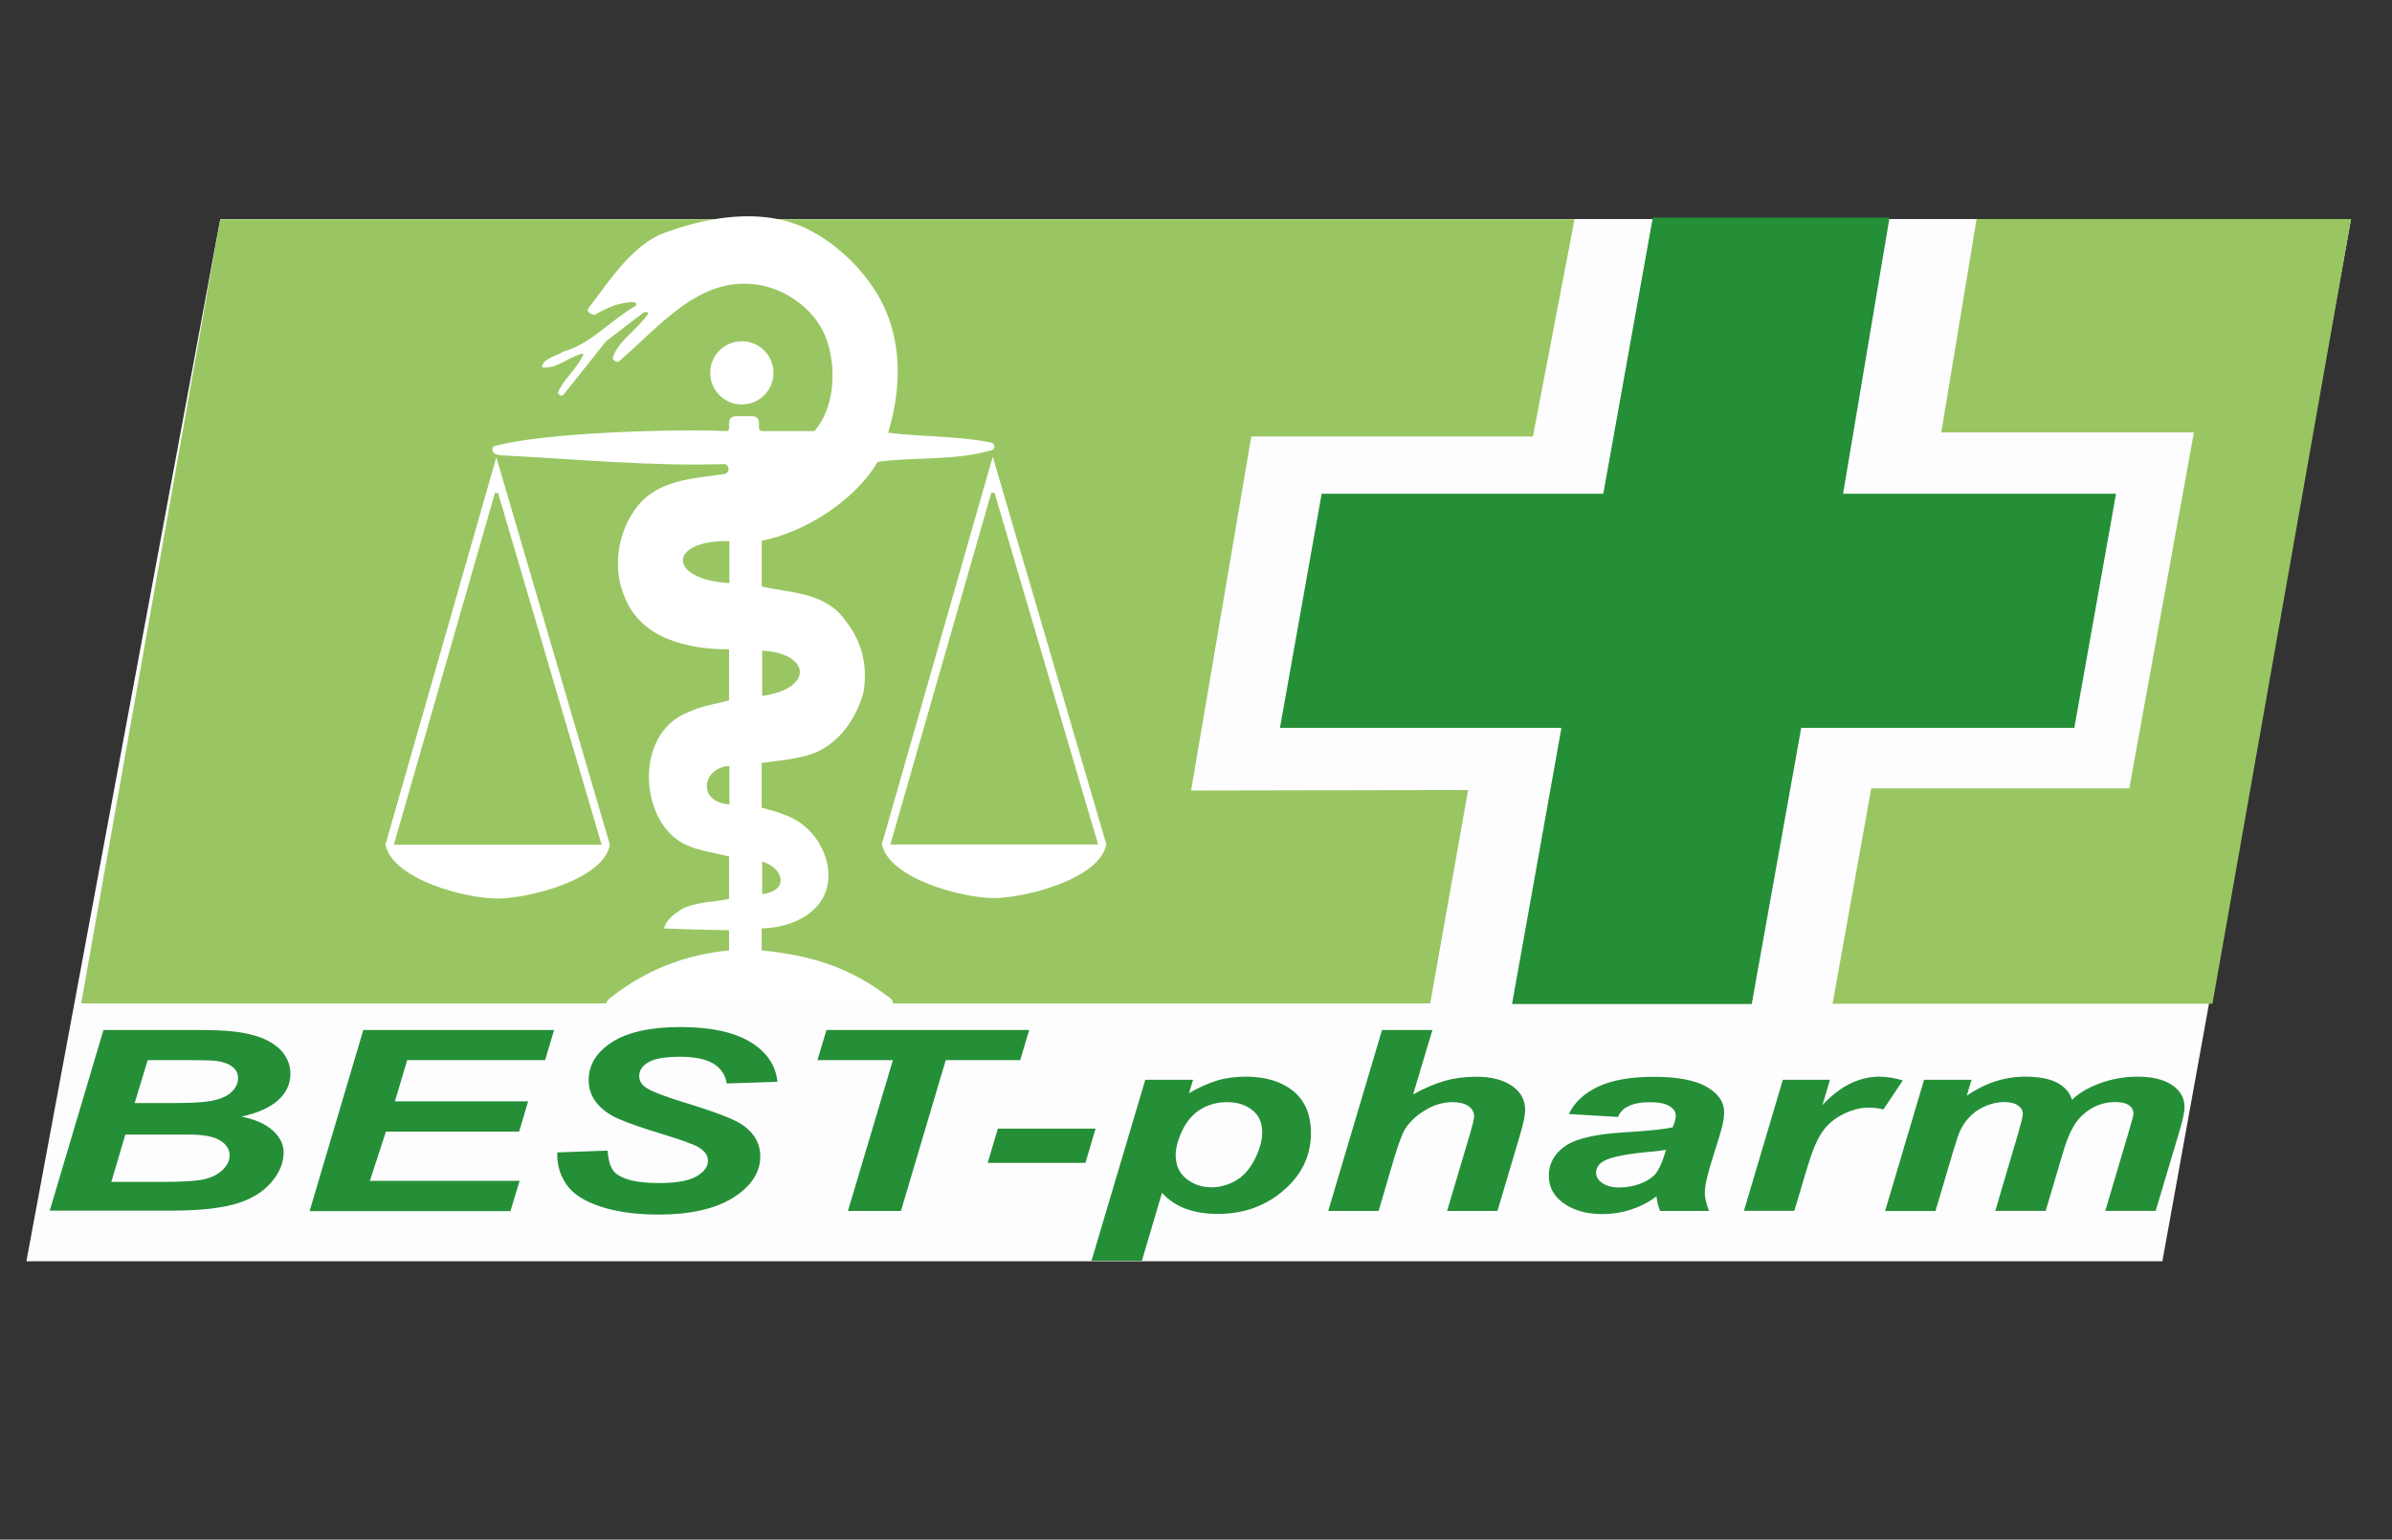 <?xml version="1.0" encoding="UTF-8"?> <svg xmlns="http://www.w3.org/2000/svg" xmlns:xlink="http://www.w3.org/1999/xlink" version="1.1" id="Слой_1" x="0px" y="0px" viewBox="0 0 292 188" style="enable-background:new 0 0 292 188;" xml:space="preserve"><rect x="0" y="0" width="292" height="188" fill="#333333" stroke="none"/> <style type="text/css"> .st0{fill:#FDFCFE;} .st1{fill:#248F37;} .st2{fill-rule:evenodd;clip-rule:evenodd;fill:#99C662;} .st3{fill-rule:evenodd;clip-rule:evenodd;fill:#248F37;} .st4{fill-rule:evenodd;clip-rule:evenodd;fill:#FFFFFF;} .st5{fill:#FFFFFF;} </style> <g> <g> <g> <polygon class="st0" points="287,26.75 26.89,26.75 3.22,154.01 263.97,154.01 "></polygon> <path class="st1" d="M6.06,147.87l6.57-22.1h10.73c2.32,0,3.96,0.04,4.89,0.16c1.54,0.14,2.84,0.46,3.92,0.9 c1.06,0.46,1.88,1.06,2.44,1.8c0.56,0.76,0.84,1.58,0.84,2.5c0,1.22-0.48,2.28-1.46,3.18c-0.98,0.9-2.46,1.58-4.51,2.04 c1.62,0.32,2.86,0.86,3.78,1.66c0.9,0.8,1.36,1.7,1.36,2.7c0,1.32-0.54,2.58-1.6,3.78c-1.06,1.18-2.54,2.04-4.42,2.56 c-1.88,0.52-4.47,0.78-7.73,0.78H6.06V147.87z M13.59,144.32h6.23c2.62,0,4.36-0.12,5.27-0.36c0.9-0.24,1.6-0.62,2.14-1.16 s0.8-1.12,0.8-1.72c0-0.74-0.38-1.34-1.16-1.82c-0.76-0.48-2.06-0.72-3.84-0.72h-7.73L13.59,144.32z M37.8,147.87l6.55-22.1 h23.29l-1.1,3.68H49.71l-1.5,5.03h16.26l-1.1,3.7H47.11l-1.96,6.01h18.28l-1.12,3.7H37.8V147.87z M68.03,140.72l6.15-0.22 c0.08,1.38,0.42,2.3,1,2.78c0.94,0.78,2.68,1.18,5.23,1.18c2.12,0,3.64-0.26,4.59-0.8c0.94-0.54,1.42-1.18,1.42-1.92 c0-0.66-0.38-1.2-1.16-1.66c-0.54-0.34-2.02-0.86-4.47-1.62c-2.44-0.74-4.2-1.36-5.33-1.86c-1.12-0.5-2-1.14-2.64-1.94 c-0.64-0.8-0.96-1.72-0.96-2.78c0-1.86,0.96-3.4,2.86-4.63c1.92-1.22,4.69-1.84,8.31-1.84c3.68,0,6.53,0.6,8.55,1.82 c2.02,1.22,3.12,2.84,3.32,4.87l-6.19,0.2c-0.16-1.06-0.7-1.86-1.62-2.42c-0.92-0.56-2.3-0.84-4.1-0.84 c-1.78,0-3.06,0.22-3.82,0.66c-0.76,0.44-1.14,1-1.14,1.68c0,0.64,0.34,1.16,1.04,1.56c0.7,0.42,2.24,1,4.65,1.74 c3.6,1.1,5.91,1.98,6.89,2.66c1.46,1,2.2,2.3,2.2,3.88c0,1.94-1.1,3.62-3.28,5.01c-2.18,1.38-5.25,2.08-9.15,2.08 c-2.7,0-5.05-0.32-7.01-0.96c-1.98-0.64-3.38-1.52-4.18-2.66C68.35,143.5,67.97,142.18,68.03,140.72z M109.98,147.87h-6.47 l5.49-18.42h-9.21l1.1-3.68h24.75l-1.1,3.68h-9.09L109.98,147.87z M121.81,137.82h11.93l-1.24,4.18h-11.93L121.81,137.82z M139.81,131.85h5.83l-0.5,1.64c1.24-0.72,2.4-1.24,3.48-1.56c1.08-0.32,2.24-0.46,3.48-0.46c2.38,0,4.3,0.58,5.75,1.74 c1.44,1.16,2.18,2.88,2.18,5.17c0,2.88-1.24,5.33-3.74,7.31c-2.14,1.7-4.69,2.54-7.61,2.54c-3.02,0-5.29-0.86-6.83-2.58 l-2.46,8.31h-6.15L139.81,131.85z M143.52,141.04c0,1.24,0.44,2.22,1.3,2.9c0.86,0.68,1.88,1.04,3.04,1.04 c1.02,0,1.98-0.26,2.94-0.78c0.94-0.52,1.72-1.38,2.34-2.58s0.94-2.32,0.94-3.34c0-1.2-0.4-2.12-1.22-2.74 c-0.82-0.64-1.84-0.96-3.1-0.96c-1.16,0-2.24,0.3-3.2,0.88c-0.96,0.58-1.7,1.46-2.24,2.6 C143.78,139.2,143.52,140.18,143.52,141.04z M168.29,147.87h-6.15l6.57-22.1h6.15l-2.36,7.87c1.38-0.76,2.68-1.32,3.88-1.66 c1.2-0.34,2.48-0.5,3.84-0.5c1.84,0,3.3,0.38,4.36,1.12c1.08,0.74,1.6,1.72,1.6,2.92c0,0.64-0.2,1.64-0.6,2.98l-2.78,9.37h-6.15 l2.84-9.55c0.3-1.04,0.46-1.7,0.46-1.98c0-0.54-0.24-0.96-0.7-1.28c-0.48-0.32-1.12-0.48-1.92-0.48c-1.02,0-2.02,0.26-2.96,0.76 c-1.22,0.66-2.16,1.48-2.8,2.44c-0.36,0.54-0.82,1.78-1.42,3.76L168.29,147.87z M197.52,136.39l-6.01-0.36 c0.68-1.42,1.88-2.54,3.58-3.34c1.7-0.8,3.96-1.2,6.79-1.2c2.92,0,5.09,0.42,6.49,1.24c1.4,0.82,2.1,1.84,2.1,3.04 c0,0.48-0.06,1-0.18,1.54s-0.54,1.96-1.28,4.28c-0.6,1.9-0.9,3.24-0.9,4c0,0.68,0.18,1.44,0.52,2.28h-5.97 c-0.24-0.58-0.4-1.18-0.44-1.8c-0.9,0.7-1.94,1.24-3.1,1.62c-1.16,0.38-2.34,0.56-3.54,0.56c-1.88,0-3.44-0.44-4.67-1.3 c-1.22-0.86-1.84-1.98-1.84-3.36c0-1.52,0.68-2.74,2.02-3.66c1.34-0.92,3.76-1.46,7.23-1.66c2.92-0.18,4.89-0.38,5.87-0.62 c0.26-0.6,0.38-1.08,0.38-1.44c0-0.46-0.26-0.84-0.8-1.16c-0.52-0.32-1.32-0.46-2.36-0.46c-1.1,0-1.96,0.16-2.6,0.48 C198.18,135.35,197.74,135.81,197.52,136.39z M203.37,140.4c-0.38,0.06-0.86,0.14-1.48,0.2c-3.08,0.26-5.11,0.64-6.05,1.14 c-0.66,0.36-1,0.84-1,1.46c0,0.5,0.26,0.92,0.78,1.28c0.52,0.34,1.2,0.52,2.04,0.52c0.92,0,1.8-0.16,2.62-0.48 c0.82-0.32,1.44-0.72,1.84-1.22c0.4-0.5,0.76-1.28,1.08-2.32L203.37,140.4z M217.64,131.85h5.75l-0.92,3.1 c2.14-2.32,4.47-3.48,6.97-3.48c0.88,0,1.84,0.16,2.84,0.46l-2.36,3.54c-0.56-0.14-1.14-0.22-1.78-0.22 c-1.06,0-2.12,0.28-3.22,0.84c-1.1,0.56-1.94,1.32-2.56,2.26c-0.62,0.94-1.22,2.42-1.82,4.47l-1.5,5.03h-6.15L217.64,131.85z M234.88,131.85h5.79l-0.58,1.94c2.26-1.54,4.63-2.32,7.11-2.32c1.72,0,3.04,0.26,3.96,0.76s1.52,1.2,1.78,2.08 c0.78-0.8,1.92-1.48,3.38-2.02c1.46-0.54,3-0.82,4.59-0.82c1.82,0,3.22,0.34,4.24,1.02c1.02,0.68,1.52,1.58,1.52,2.72 c0,0.56-0.2,1.5-0.6,2.86l-2.92,9.79h-6.15l2.9-9.79c0.36-1.22,0.54-1.92,0.54-2.08c0-0.44-0.2-0.78-0.56-1.04 c-0.38-0.26-0.94-0.38-1.7-0.38c-1.52,0-2.88,0.56-4.08,1.7c-0.86,0.82-1.62,2.26-2.22,4.32l-2.16,7.27h-6.15l2.86-9.69 c0.32-1.12,0.5-1.84,0.5-2.16c0-0.42-0.2-0.76-0.62-1.04c-0.4-0.28-0.96-0.4-1.68-0.4c-0.68,0-1.36,0.14-2.08,0.42 c-0.72,0.28-1.34,0.66-1.88,1.16s-1,1.12-1.38,1.9c-0.18,0.36-0.44,1.18-0.84,2.46l-2.18,7.37h-6.15L234.88,131.85z M16.44,134.69h4.93c2.2,0,3.8-0.1,4.79-0.34c0.98-0.22,1.7-0.58,2.18-1.08c0.48-0.5,0.72-1.04,0.72-1.62 c0-0.56-0.22-1.02-0.68-1.38c-0.46-0.36-1.1-0.6-1.94-0.72c-0.48-0.06-1.6-0.1-3.4-0.1h-5.01L16.44,134.69z"></path> <polygon class="st2" points="267.82,52.8 236.98,52.8 241.29,26.75 287,26.75 270.08,122.56 223.71,122.56 228.43,96.27 259.93,96.27 "></polygon> <polygon class="st2" points="179.22,96.47 174.59,122.52 9.91,122.52 26.89,26.77 192.21,26.77 187.13,53.3 152.75,53.3 145.4,96.53 "></polygon> <polygon class="st3" points="161.34,60.29 156.25,88.88 190.61,88.88 184.58,122.6 213.84,122.6 219.88,88.88 253.22,88.88 258.31,60.29 224.99,60.29 230.66,26.57 201.76,26.57 195.72,60.29 "></polygon> <path class="st4" d="M60.22,54.52c5.89-1.76,22.99-2.16,28.41-1.88c0.26,0,0.38-0.12,0.38-0.42v-0.7c0-0.38,0.32-0.72,0.98-0.7 h1.94c0.34,0,0.72,0.32,0.72,0.7v0.7c0,0.22,0.12,0.42,0.38,0.42h6.41c2.38-2.86,2.7-7.29,1.56-10.91 c-1.14-3.64-4.81-6.39-8.43-6.95c-7.23-1.16-12.07,5.15-17.04,9.37c-0.18,0.16-0.82-0.18-0.72-0.48c0.66-2.08,3.08-3.48,4.3-5.35 c0.16-0.24-0.4-0.24-0.54-0.16L74,41.65l-5.23,6.57c-0.26,0.26-0.6-0.06-0.66-0.28c0.66-1.66,2.36-2.92,3.08-4.63 c0.04-0.1-0.02-0.16-0.12-0.12c-1.7,0.4-3.14,1.94-4.91,1.66c0.12-1.14,1.76-1.32,2.6-1.92c3.42-0.94,5.79-3.86,8.83-5.57 c0.18-0.12,0.02-0.46-0.12-0.46c-1.78-0.06-3.46,0.72-4.75,1.48c-0.44,0.24-1.16-0.38-0.94-0.66c2.52-3.3,5.03-7.29,8.73-9.05 c5.41-2.14,12.51-3.48,18.14-0.66c4.08,2.04,7.83,5.95,9.55,10.09c1.98,4.81,1.66,9.93,0.22,14.74c3.8,0.48,8.43,0.4,12.29,1.14 c0.84,0.06,0.88,0.82,0.34,1c-4.63,1.32-9.17,0.78-13.92,1.42c-2.74,4.71-8.89,8.61-14.14,9.63v5.59 c3.6,0.82,7.85,0.68,10.27,4.24c1.92,2.42,2.72,5.41,2.14,8.71c-0.82,3.02-2.8,6.01-5.85,7.33c-1.92,0.78-4.57,0.98-6.57,1.26 v5.45c1,0.34,1.92,0.48,2.76,0.88c3.02,0.98,5.25,4.02,5.39,7.13c0.16,4.63-4.28,6.67-8.15,6.75v2.68 c6.07,0.62,10.81,2.04,15.76,5.89c0.38,0.34,0.34,0.9,0,0.9h-34.4c-0.6,0-0.28-0.66,0.06-0.9c4.24-3.42,9.11-5.35,14.6-5.89 v-2.46c-2.86-0.06-5.17-0.1-7.93-0.22c0.2-1,1.2-1.72,2.08-2.32c1.72-0.94,3.92-0.88,5.85-1.28v-5.19 c-1.8-0.46-3.4-0.62-5.13-1.36c-5.79-2.44-6.67-13.64,0.16-16.26c1.6-0.78,3.58-1.04,4.97-1.44v-6.23 c-5.01,0-10.65-1.28-12.69-6.25c-1.54-3.46-1-7.73,1.2-10.81c2.58-3.68,6.91-3.74,10.93-4.36c0.78-0.16,0.56-1.16,0-1.2 c-9.17,0.28-17.88-0.6-27.07-1.06C60.14,55.58,59.94,55.04,60.22,54.52 M89.04,71.2v-5.13C81.49,65.94,81.45,70.76,89.04,71.2z M93.04,84.98c6.35-0.88,5.91-5.23,0-5.53V84.98z M89.04,98.23v-4.69C85.79,93.65,84.97,97.93,89.04,98.23z M93.04,109.18 c3.46-0.42,2.52-3.3,0-3.96V109.18z"></path> <path class="st4" d="M121.19,55.76l13.86,47.33c-0.76,4.24-9.87,6.53-13.62,6.57c-3.86,0.04-12.85-2.32-13.78-6.57L121.19,55.76z M134.05,103.12l-12.63-42.91c-0.16-0.06-0.28-0.06-0.42,0l-12.31,42.91H134.05z"></path> <path class="st4" d="M60.59,55.84l13.86,47.31c-0.76,4.26-9.87,6.53-13.62,6.57c-3.9,0.04-12.85-2.3-13.78-6.57L60.59,55.84z M73.44,103.14L60.81,60.23c-0.16-0.06-0.28-0.06-0.4,0l-12.33,42.91H73.44z"></path> <path class="st5" d="M94.42,45.53c0,2.12-1.72,3.86-3.86,3.86s-3.86-1.72-3.86-3.86c0-2.14,1.72-3.86,3.86-3.86 C92.7,41.67,94.42,43.39,94.42,45.53"></path> </g> </g> </g> </svg> 